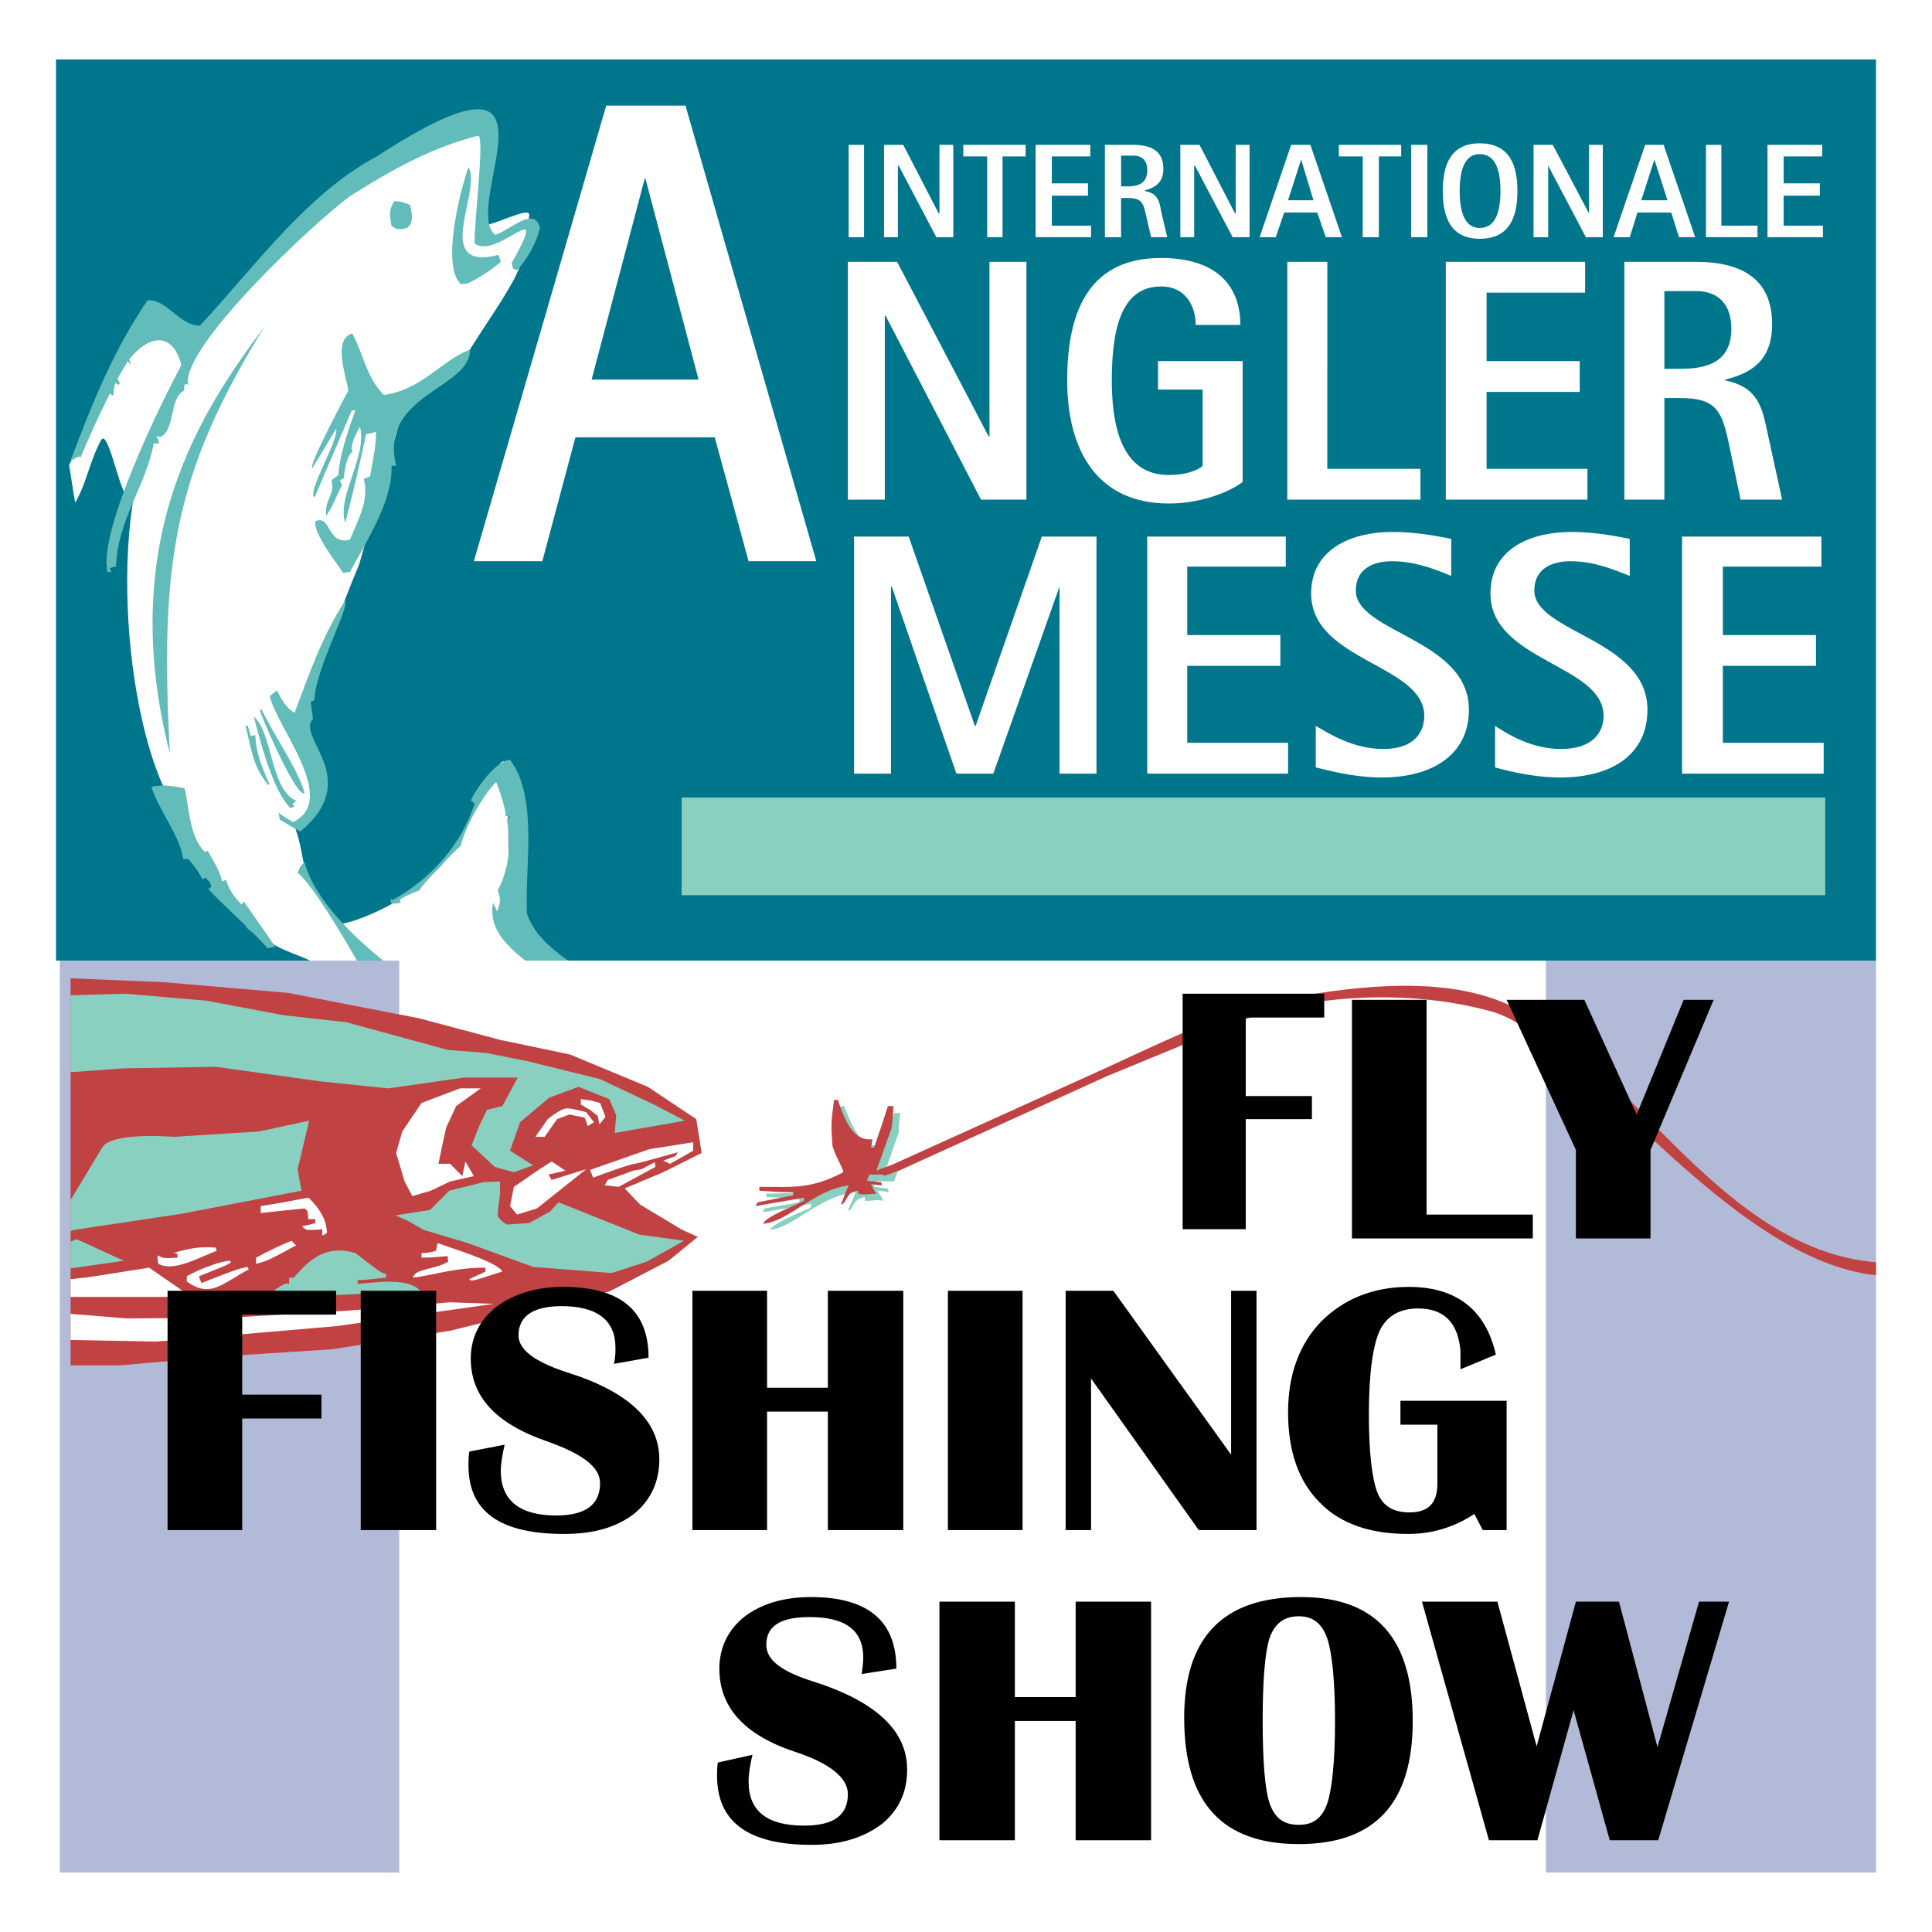 <?xml version="1.0" encoding="utf-8"?>
<!-- Generator: Adobe Illustrator 13.0.0, SVG Export Plug-In . SVG Version: 6.00 Build 14576)  -->
<!DOCTYPE svg PUBLIC "-//W3C//DTD SVG 1.0//EN" "http://www.w3.org/TR/2001/REC-SVG-20010904/DTD/svg10.dtd">
<svg version="1.0" id="Layer_1" xmlns="http://www.w3.org/2000/svg" xmlns:xlink="http://www.w3.org/1999/xlink" x="0px" y="0px"
	 width="192.756px" height="192.756px" viewBox="0 0 192.756 192.756" enable-background="new 0 0 192.756 192.756"
	 xml:space="preserve">
<g>
	<polygon fill-rule="evenodd" clip-rule="evenodd" fill="#FFFFFF" points="0,0 192.756,0 192.756,192.756 0,192.756 0,0 	"/>
	<polygon fill-rule="evenodd" clip-rule="evenodd" fill="#00768D" points="5.586,5.931 187.17,5.931 187.17,95.84 5.586,95.84 
		5.586,5.931 	"/>
	<path fill-rule="evenodd" clip-rule="evenodd" fill="#FFFFFF" d="M20.25,86.089c-1.152-2.227-2.303-4.376-3.455-6.603
		c-4.76-8.983-6.373-32.171,0.614-40.156c1.305-3.762-2.995,6.296-4.53,10.058c-0.691,1.075-1.996-6.603-2.764-5.528
		c-1.152,2.073-1.459,4.3-2.611,6.296c-0.23-1.229-0.384-2.457-0.614-3.762c2.611-4.837,5.145-9.751,7.678-14.588
		c1.766,0.921,3.532,1.843,5.375,2.764c5.221-8.83,12.438-15.663,22.497-19.656c1.843-0.998,3.686-2.073,5.528-3.071
		c0.077,2.38,0.154,4.684,0.23,7.064c0.077,1.152,0,2.457,0.077,3.608c1.612-0.307,4.3-1.766,4.53-1.151
		c-0.077,0.768-0.23,1.996,0.46,2.15c-0.69,1.228-1.382,3.225-2.073,4.53c-1.688,2.995-3.147,4.837-4.913,7.832
		c-1.382,0.461-4.377,3.532-5.759,3.916l-4.684,16.508c-1.766,4.223-3.609,9.444-5.221,13.667c0.46,1.843,0.077,3.762,0.614,5.605
		c-0.154,0.921,0.998,2.688,0.845,3.608c-0.999,0.999-1.689,2.534-2.61,3.456c0.768,2.227,0.537,2.994,1.382,5.221
		c1.075,1.152,2.15,3.609,2.687,4.223c0.538,0.538,5.528-1.458,8.062-3.532c0.845-0.768,2.61-1.997,3.762-3.993
		c2.534-4.376,4.837-10.135,5.067-8.215c0.23,2.687,0.461,10.058,0.308,15.279c1.431,1.431,2.812,2.811,4.224,4.223H30.927
		c-1.736-0.863-3.798-1.199-4.917-2.841C24.089,90.696,22.17,88.393,20.25,86.089L20.25,86.089z"/>
	<path fill-rule="evenodd" clip-rule="evenodd" fill="#61BCBA" d="M56.664,95.84c-1.764-1.266-3.395-2.663-4.089-4.684
		c-0.231-4.76,1.151-11.594-1.689-15.356c-1.382,0.077-3.378,2.841-3.916,4.069c0.153,0.077,0.23,0.154,0.384,0.308
		c-1.305,4.069-4.3,7.448-8.138,9.598c-0.078,0-0.154-0.077-0.231-0.077c0,0.077,0,0.23,0,0.384c0.384,0.077,0.384,0.077,0.998,0
		c-0.077-0.154-0.077-0.23-0.077-0.384c0.614-0.307,1.228-0.614,1.919-0.845c0.153-0.46,3.762-4.223,4.146-4.453
		c0.384-1.843,2.304-5.221,3.532-6.373c0.46,1.075,1.075,3.225,0.921,3.378c0.23,0,0.308,0.077,0.461,0.077
		c-0.077,0.154-0.23,0.154-0.307,0.307c0.384,2.381,0.307,4.684-0.921,7.063c0.307,0.768,0.307,1.229-0.077,2.074
		c-0.077-0.23-0.23-0.538-0.384-0.845c-0.482,2.496,1.26,4.191,3.201,5.758H56.664L56.664,95.84z M38.23,95.84
		c-3.013-2.425-6.918-6.192-7.845-9.828c-0.46,0.46-0.46,0.46-0.691,1.075c1.441,1.098,4.6,6.427,5.913,8.753H38.23L38.23,95.84z"/>
	<path fill-rule="evenodd" clip-rule="evenodd" fill="#61BCBA" d="M27.468,94.458c-1.075-1.536-2.073-2.995-3.148-4.53
		c-0.077,0.077-0.077,0.23-0.23,0.307c-0.845-0.921-1.152-1.306-1.536-2.457c-0.153,0.077-0.23,0.077-0.384,0.154
		c-0.307-1.229-0.921-2.073-1.459-3.071c0,0.077-0.077,0.077-0.229,0.154c-1.613-1.382-1.613-4.684-2.074-6.373
		c-1.305-0.23-1.996-0.384-3.301-0.153c0.614,2.149,2.994,5.144,3.148,7.217c0.23,0,0.384,0,0.537,0
		c0.768,0.921,0.768,0.921,1.459,2.073c0.077-0.153,0.153-0.153,0.231-0.23c0.46,0.46,0.46,0.46,0.613,0.921
		c-0.077,0.077-0.23,0.154-0.307,0.23c1.612,1.766,4.376,4.146,5.912,5.912C26.93,94.535,27.238,94.535,27.468,94.458L27.468,94.458
		z"/>
	<path fill-rule="evenodd" clip-rule="evenodd" fill="#61BCBA" d="M25.088,93c0-0.154,0-0.307-0.077-0.46
		c-0.153-0.077-0.307-0.077-0.538-0.077C24.704,92.616,24.934,92.846,25.088,93L25.088,93z"/>
	<path fill-rule="evenodd" clip-rule="evenodd" fill="#61BCBA" d="M19.406,85.936c-0.077-0.538-0.077-0.538-0.538-1.152
		c-0.153-0.077-0.307-0.153-0.46-0.153C18.715,85.015,19.099,85.475,19.406,85.936L19.406,85.936z"/>
	<path fill-rule="evenodd" clip-rule="evenodd" fill="#61BCBA" d="M30.078,82.865c6.143-5.221-0.614-9.368,1.152-11.133
		c-0.077-0.614-0.154-1.152-0.23-1.689c0.153-0.077,0.307-0.154,0.384-0.23c0.077-3.071,3.455-9.06,3.071-9.905
		c-2.227,3.378-3.608,7.294-5.067,11.21c-0.921-0.538-1.305-1.382-1.766-2.227c-0.23,0.153-0.461,0.384-0.691,0.538
		c0.461,2.841,6.987,10.365,2.303,12.592c-1.151-0.692-1.151-0.692-1.458-0.999c0.077,0.23,0.077,0.46,0.153,0.768
		C30.001,83.018,30.001,83.018,30.078,82.865L30.078,82.865z"/>
	<path fill-rule="evenodd" clip-rule="evenodd" fill="#61BCBA" d="M29.387,80.484c-0.077-0.153-0.154-0.153-0.23-0.23
		c0.154-0.153,0.308-0.23,0.384-0.384c-2.534-0.998-2.38-6.91-4.223-8.369c0.691,2.611,1.92,7.448,3.686,9.137
		C29.157,80.561,29.233,80.484,29.387,80.484L29.387,80.484z"/>
	<path fill-rule="evenodd" clip-rule="evenodd" fill="#61BCBA" d="M30.385,79.102c-0.691-2.457-3.225-5.988-4.299-8.369
		c-0.077,0.077-0.077,0.153-0.154,0.153C26.316,72.115,29.694,79.793,30.385,79.102L30.385,79.102z"/>
	<path fill-rule="evenodd" clip-rule="evenodd" fill="#61BCBA" d="M26.854,78.181c-0.768-1.766-1.305-3.071-1.382-4.837
		c-0.154,0-0.307,0.077-0.461,0.077c-0.077-0.307-0.153-0.614-0.307-0.998c0,0-0.077,0-0.23-0.077
		c0.615,2.303,0.691,4.069,2.304,5.989C26.854,78.258,26.854,78.181,26.854,78.181L26.854,78.181z"/>
	<path fill-rule="evenodd" clip-rule="evenodd" fill="#61BCBA" d="M34.915,57.066c1.689-3.148,4.301-7.141,4.146-10.596
		c0.154,0,0.307,0,0.461,0c-1.766-7.141,7.448-7.678,7.371-11.594c-2.841,1.075-4.761,3.993-8.6,4.53
		c-1.766-1.766-2.073-4.223-3.148-6.142c-1.919,0.537-0.691,4.069-0.384,5.682c0,0-4.07,7.602-3.609,7.755
		c0.845-1.305,1.612-2.687,2.38-3.916c0.308,1.075-2.994,6.45-2.149,6.834c1.229-2.841,2.457-5.759,3.686-8.6
		c0.153-0.077,0.23-0.154,0.384-0.077c-0.614,1.688-1.612,4.53-1.689,6.449c-0.23,0.154-0.384,0.307-0.691,0.538
		c0.384,1.458-0.691,1.766-0.538,3.532c0.768-1.075,1.075-2.15,1.612-3.071c-0.153-0.153-0.153-0.384-0.23-0.46
		c0.077-0.077,0.307-0.153,0.383-0.23c0.077-0.845,0.308-2.227,0.845-2.61c-0.231-0.845,0.46-1.919,0.768-2.534
		c0.768,2.994-2.38,7.064-1.459,9.597c1.075-4.3,1.075-4.3,2.074-8.83c0.383-0.077,0.614-0.153,0.998-0.23
		c-0.077,1.536-0.077,1.536-0.614,4.454c-0.154,0.077-0.46,0.153-0.614,0.23c0.538,2.149-0.538,3.992-1.382,6.065
		c-2.303,0.615-1.842-2.533-3.455-1.842c-0.23,1.152,1.996,3.993,2.764,5.144C34.455,57.143,34.685,57.066,34.915,57.066
		L34.915,57.066z"/>
	<path fill-rule="evenodd" clip-rule="evenodd" fill="#61BCBA" d="M11.114,57.066c-0.077-0.154-0.154-0.307-0.154-0.384
		c0.23-0.077,0.46-0.154,0.614-0.154c0.154-4.684,2.995-8.062,3.762-12.285c0.154,0,0.307,0,0.538,0
		c-0.077-0.307-0.154-0.538-0.23-0.768c0.077,0,0.23,0.077,0.307,0.154c1.613-0.691,0.845-3.916,2.457-4.684
		c-0.077-0.384-0.077-0.384,0.077-0.614c0.154,0,0.23,0,0.307,0.076C17.87,34.8,31.46,22.055,34.992,19.521
		c4.146-2.61,8.139-4.837,12.746-5.988c0.614,0.384-0.46,8.753-0.384,10.749c2.227,1.766,7.755-5.298,3.685,1.996
		c0.077,0.154,0.077,0.308,0.153,0.538c0.077,0,0.231,0.077,0.384,0.153c1.229-1.382,1.92-2.764,2.304-4.223
		c-0.538-2.227-2.918,0.153-4.454,0.691c-3.608-2.765,8.369-20.961-11.824-7.832c-6.987,3.686-12.361,11.21-17.659,16.892
		c-2.15-0.077-3.302-2.688-5.221-2.534c-3.378,4.914-5.528,10.289-7.678,15.97c0.384-0.077,0.768-0.537,0.998-0.307
		c1.382-3.224,1.382-3.224,2.918-6.373c0.154,0.153,0.23,0.153,0.307,0.23c0.153-0.154,0-0.768,0.23-1.229
		c0.154,0,0.23,0.077,0.307,0.153c0.077-0.076,0.154-0.153,0.154-0.153c-0.077-0.154-0.154-0.307-0.23-0.461
		c0.307-0.614,0.691-1.152,0.998-1.766c0.153,0.153,0.23,0.23,0.307,0.384c0-0.23-0.077-0.384-0.154-0.538
		c1.689-2.15,4.223-3.148,5.221,0.538c-1.766,3.302-8.369,16.508-7.371,20.654C10.883,57.066,10.96,57.066,11.114,57.066
		L11.114,57.066z"/>
	<path fill-rule="evenodd" clip-rule="evenodd" fill="#61BCBA" d="M46.663,28.274c1.151-0.538,2.534-1.459,3.301-2.15
		c-0.077-0.23-0.154-0.538-0.23-0.691c-6.756,1.689-1.612-6.373-2.995-8.753c-0.768,2.15-2.764,9.751-0.768,11.67
		C46.202,28.351,46.433,28.274,46.663,28.274L46.663,28.274z"/>
	<path fill-rule="evenodd" clip-rule="evenodd" fill="#61BCBA" d="M40.597,22.746c0.768-0.538,0.461-1.689,0.307-2.303
		c-0.768-0.307-0.768-0.307-1.536-0.384c-0.537,0.768-0.537,1.305-0.307,2.457C39.599,22.976,39.983,22.899,40.597,22.746
		L40.597,22.746z"/>
	<path fill-rule="evenodd" clip-rule="evenodd" fill="#61BCBA" d="M16.948,75.187c-5.528-21.652,3.456-34.551,9.445-42.613
		C17.256,47.392,15.951,56.299,16.948,75.187L16.948,75.187z"/>
	<path fill-rule="evenodd" clip-rule="evenodd" fill="#FFFFFF" d="M84.593,49.849h3.685V31.499h0.077l9.521,18.351h4.53V26.124
		H98.72v17.429h-0.076l-9.138-17.429h-4.913V49.849L84.593,49.849z M123.98,36.029h-8.445v2.841h4.453v7.601
		c-0.384,0.384-1.536,0.921-3.379,0.921c-4.837,0-5.682-5.145-5.682-9.444c0-4.914,0.845-9.367,4.914-9.367
		c2.534,0,3.455,2.073,3.455,3.839h4.453c0-3.916-2.38-6.68-7.908-6.68c-6.757,0-9.367,4.683-9.367,12.208
		c0,6.987,2.994,12.285,10.135,12.285c3.686,0,6.526-1.458,7.371-2.15V36.029L123.98,36.029z M128.434,49.849h13.283v-3.071h-9.291
		V26.124h-3.992V49.849L128.434,49.849z M144.25,49.849h14.128v-3.071h-10.059V39.1h9.291v-3.071h-9.291v-6.834h9.828v-3.071H144.25
		V49.849L144.25,49.849z M162.063,49.849h3.993V39.714h1.535c3.686,0,4.223,1.229,4.99,4.99l1.075,5.145h4.146l-1.459-6.68
		c-0.537-2.534-0.922-4.53-4.223-5.221v-0.077c2.457-0.614,4.684-1.766,4.684-5.528c0-4.607-3.148-6.219-7.602-6.219h-7.141V49.849
		L162.063,49.849z M166.057,29.042h3.147c2.227,0,3.532,1.305,3.532,3.762c0,3.455-2.61,3.993-5.145,3.993h-1.535V29.042
		L166.057,29.042z"/>
	<path fill-rule="evenodd" clip-rule="evenodd" fill="#FFFFFF" d="M47.277,55.992h6.833l3.302-12.362h13.897l3.378,12.362h6.757
		L68.392,10.538h-7.908L47.277,55.992L47.277,55.992z M64.322,17.832h0.077l5.298,20.04H59.024L64.322,17.832L64.322,17.832z"/>
	<path fill-rule="evenodd" clip-rule="evenodd" fill="#FFFFFF" d="M84.669,23.667h1.536v-9.213h-1.536V23.667L84.669,23.667z
		 M88.201,23.667h1.382v-7.141h0.077l3.762,7.141h1.689v-9.213h-1.382v6.833h-0.077l-3.532-6.833h-1.919V23.667L88.201,23.667z
		 M98.489,23.667h1.536v-8.062h2.303v-1.151h-6.219v1.151h2.38V23.667L98.489,23.667z M103.326,23.667h5.528v-1.152h-3.916v-2.995
		h3.609v-1.228h-3.609v-2.688h3.84v-1.151h-5.452V23.667L103.326,23.667z M110.237,23.667h1.612v-3.916h0.614
		c1.458,0,1.612,0.46,1.919,1.919l0.461,1.996h1.612l-0.614-2.61c-0.153-0.921-0.307-1.766-1.612-1.997v-0.077
		c0.922-0.23,1.842-0.691,1.842-2.15c0-1.766-1.228-2.38-2.993-2.38h-2.841V23.667L110.237,23.667z M111.85,15.528h1.229
		c0.921,0,1.382,0.538,1.382,1.458c0,1.382-0.998,1.613-1.996,1.613h-0.614V15.528L111.85,15.528z M117.762,23.667h1.382v-7.141
		h0.076l3.763,7.141h1.689v-9.213h-1.382v6.833h-0.077l-3.532-6.833h-1.919V23.667L117.762,23.667z M125.67,23.667h1.612
		l0.845-2.457h3.301l0.845,2.457h1.612l-3.147-9.213h-1.92L125.67,23.667L125.67,23.667z M129.815,15.912L129.815,15.912
		l1.229,4.069h-2.533L129.815,15.912L129.815,15.912z M135.958,23.667v-8.062h-2.38v-1.151h6.219v1.151h-2.227v8.062H135.958
		L135.958,23.667z M140.796,23.667h1.611v-9.213h-1.611V23.667L140.796,23.667z M147.629,23.821c2.918,0,3.763-2.073,3.763-4.761
		s-0.845-4.76-3.763-4.76c-2.841,0-3.686,2.072-3.686,4.76S144.788,23.821,147.629,23.821L147.629,23.821L147.629,23.821z
		 M145.633,19.06c0-1.996,0.46-3.685,1.996-3.685c1.612,0,2.073,1.689,2.073,3.685c0,1.997-0.461,3.686-2.073,3.686
		C146.093,22.746,145.633,21.057,145.633,19.06L145.633,19.06L145.633,19.06z M153.004,23.667h1.458v-7.141l0,0l3.763,7.141h1.688
		v-9.213h-1.382v6.833l-3.608-6.833h-1.919V23.667L153.004,23.667z M160.988,23.667h1.612l0.769-2.457h3.378l0.768,2.457h1.613
		l-3.148-9.213h-1.843L160.988,23.667L160.988,23.667z M165.058,15.912L165.058,15.912l1.306,4.069h-2.61L165.058,15.912
		L165.058,15.912z M170.202,23.667h5.145v-1.152h-3.608v-8.062h-1.536V23.667L170.202,23.667z M176.345,23.667h5.528v-1.152h-3.916
		v-2.995h3.608v-1.228h-3.608v-2.688h3.839v-1.151h-5.451V23.667L176.345,23.667z"/>
	<path fill-rule="evenodd" clip-rule="evenodd" fill="#FFFFFF" d="M85.207,77.183h3.686V58.525h0.077l6.45,18.658h3.685
		l6.604-18.658l0,0v18.658h3.686V53.535h-5.452l-6.603,18.888h-0.076l-6.604-18.888h-5.451V77.183L85.207,77.183z M114.46,77.183
		h14.051v-3.071h-10.059v-7.678h9.291v-3.071h-9.291v-6.833h9.828v-2.994h-13.82V77.183L114.46,77.183z M144.788,53.765
		c-0.845-0.153-3.148-0.691-5.835-0.691c-4.454,0-8.14,1.919-8.14,6.143c0,6.757,11.287,7.064,11.287,12.208
		c0,1.536-0.921,3.301-4.069,3.301c-2.994,0-5.298-1.459-6.757-2.303v4.146c0.768,0.154,3.532,0.999,6.604,0.999
		c5.067,0,8.676-2.304,8.676-6.757c0-7.064-11.286-7.678-11.286-11.901c0-2.073,1.612-2.917,3.608-2.917
		c2.38,0,4.376,0.844,5.912,1.459V53.765L144.788,53.765z M162.601,53.765c-0.845-0.153-3.147-0.691-5.758-0.691
		c-4.53,0-8.139,1.919-8.139,6.143c0,6.757,11.286,7.064,11.286,12.208c0,1.536-0.998,3.301-4.223,3.301
		c-2.994,0-5.298-1.459-6.604-2.303v4.146c0.614,0.154,3.456,0.999,6.527,0.999c5.144,0,8.676-2.304,8.676-6.757
		c0-7.064-11.287-7.678-11.287-11.901c0-2.073,1.612-2.917,3.608-2.917c2.381,0,4.3,0.844,5.912,1.459V53.765L162.601,53.765z
		 M167.822,77.183h14.127v-3.071h-10.058v-7.678h9.29v-3.071h-9.29v-6.833h9.828v-2.994h-13.897V77.183L167.822,77.183z"/>
	<polygon fill-rule="evenodd" clip-rule="evenodd" fill="#8AD0C0" points="68.008,79.563 182.104,79.563 182.104,89.314 
		68.008,89.314 68.008,79.563 	"/>
	<polygon fill-rule="evenodd" clip-rule="evenodd" fill="#FFFFFF" points="5.586,95.84 187.17,95.84 187.17,186.824 5.586,186.824 
		5.586,95.84 	"/>
	<polygon fill-rule="evenodd" clip-rule="evenodd" fill="#B1BBD8" points="39.83,95.84 39.83,186.824 5.969,186.824 5.969,95.84 
		39.83,95.84 	"/>
	<polygon fill-rule="evenodd" clip-rule="evenodd" fill="#B1BBD8" points="154.232,186.824 154.232,95.84 187.17,95.84 
		187.17,186.824 154.232,186.824 	"/>
	<path fill-rule="evenodd" clip-rule="evenodd" fill="#C14243" d="M85.821,117.646l24.262-10.98
		c5.375-2.457,11.518-5.527,17.276-6.832c6.986-1.383,15.509-2.459,21.959-0.078c12.584,4.664,21.602,24.811,37.852,26.182v1.295
		c-14.902-1.562-29.793-24.027-38.39-26.324c-8.906-2.457-19.271-1.459-25.645,1.229l-12.669,5.221l-23.495,10.672L85.821,117.646
		L85.821,117.646z"/>
	<polygon fill-rule="evenodd" clip-rule="evenodd" fill="#C14243" points="7.044,97.605 16.334,97.99 28.773,99.064 41.826,101.6 
		49.888,103.748 56.875,105.207 64.629,108.432 69.466,111.656 70.004,115.035 66.165,116.955 62.326,118.566 63.861,120.18 
		68.084,122.713 69.62,123.404 66.703,125.785 60.791,128.855 44.897,132.771 33.149,134.615 22.4,135.305 11.958,136.227 
		7.044,136.227 7.044,97.605 	"/>
	<path fill-rule="evenodd" clip-rule="evenodd" fill="#FFFFFF" d="M50.118,126.859c-3.071,0.998-3.071,0.998-3.301,0.768
		c0.538-0.307,1.075-0.461,1.612-0.768c0-0.076,0-0.23,0-0.385c-3.071,0-4.914,0.691-7.217,1c0.154-0.922,2.149-0.77,3.532-1.613
		c-0.077-0.154-0.077-0.307-0.077-0.537c-0.921,0.076-1.766,0.152-2.61,0.152c0-0.152,0-0.307,0-0.459
		c0.537,0,0.998-0.078,1.458-0.23c0-0.154,0.077-0.539,0.154-0.768C44.82,124.479,49.581,125.861,50.118,126.859L50.118,126.859z"/>
	<path fill-rule="evenodd" clip-rule="evenodd" fill="#8AD0C0" d="M42.056,128.934c-4.914-0.078-9.981,0.537-14.665,0.383
		c0-0.23,0-0.383,0-0.613c1.075-0.691,1.075-0.691,1.458-0.615c0-0.23,0-0.385,0-0.613c0.154,0,0.307,0,0.461,0
		c1.382-1.613,3.071-3.379,6.143-2.457c2.61,1.996,2.61,1.996,3.071,2.072c0,0.154,0,0.23,0,0.385
		c-0.921,0.076-1.843,0.229-2.841,0.229c0,0.154,0,0.309,0,0.385C37.142,128.012,40.904,127.32,42.056,128.934L42.056,128.934z"/>
	<path fill-rule="evenodd" clip-rule="evenodd" fill="#FFFFFF" d="M32.612,123.02c-0.154,0.078-0.308,0.23-0.461,0.23
		c0-0.23,0-0.383,0-0.613c-0.537,0.076-1.075,0.076-1.536,0.076c-0.154-0.076-0.384-0.23-0.461-0.383
		c0.461-0.078,0.845-0.154,1.306-0.309c0-0.152,0-0.229,0-0.383c-0.23,0-0.46,0-0.691,0c-0.077-0.846-0.077-0.846-0.384-1.074
		c-1.536,0.152-2.917,0.307-4.376,0.459c0-0.23,0-0.459,0-0.689c1.535-0.23,3.147-0.539,4.76-0.846
		C31.921,120.564,32.612,121.793,32.612,123.02L32.612,123.02z"/>
	<path fill-rule="evenodd" clip-rule="evenodd" fill="#FFFFFF" d="M29.541,124.248c-2.841,1.537-2.841,1.537-3.993,1.844
		c0-0.23,0-0.385,0-0.615c1.151-0.613,2.38-1.229,3.532-1.688C29.233,123.941,29.387,124.096,29.541,124.248L29.541,124.248z"/>
	<path fill-rule="evenodd" clip-rule="evenodd" fill="#FFFFFF" d="M24.857,126.629c-2.764,1.459-3.839,2.918-6.219,1.229
		c0-0.154,0-0.383,0-0.537c1.229-0.691,3.455-1.535,4.299-1.535c0.23,0.23,0.23,0.23-3.071,1.535c0,0.154,0.153,0.461,0.23,0.691
		c3.532-1.383,3.532-1.383,4.607-1.613C24.704,126.475,24.78,126.629,24.857,126.629L24.857,126.629z"/>
	<path fill-rule="evenodd" clip-rule="evenodd" fill="#FFFFFF" d="M21.633,124.787c-1.843,0.689-4.3,2.148-5.835,1.305
		c-0.077-0.23-0.077-0.537-0.077-0.846c0.614,0.309,0.614,0.309,1.996,0.23c0-0.459,0-0.459-0.46-0.459
		c1.382-0.385,2.457-0.691,4.299-0.539C21.556,124.633,21.556,124.709,21.633,124.787L21.633,124.787z"/>
	<polygon fill-rule="evenodd" clip-rule="evenodd" fill="#8AD0C0" points="7.044,99.295 12.496,99.143 20.558,99.834 
		28.312,101.291 34.531,101.982 44.667,104.748 48.506,105.055 52.729,105.898 59.869,107.664 65.244,110.199 68.315,111.811 
		61.328,113.039 61.481,111.273 60.791,109.66 57.719,108.432 54.802,109.508 51.884,111.965 50.886,114.805 53.189,116.264 
		51.27,116.955 49.35,116.418 47.047,114.268 47.814,112.348 48.582,110.734 50.118,110.352 51.654,107.512 46.279,107.512 
		38.754,108.586 31.998,107.895 21.556,106.436 12.342,106.59 7.044,106.973 7.044,99.295 	"/>
	<polygon fill-rule="evenodd" clip-rule="evenodd" fill="#FFFFFF" points="45.895,108.586 42.056,110.045 40.136,112.887 
		39.522,115.035 40.367,117.877 41.134,119.336 42.978,118.797 44.897,117.877 47.277,117.34 46.433,115.881 46.125,117.34 
		44.897,116.111 43.745,116.111 44.129,114.268 44.513,112.502 45.511,110.352 47.968,108.586 45.895,108.586 	"/>
	<polygon fill-rule="evenodd" clip-rule="evenodd" fill="#FFFFFF" points="7.044,127.627 9.041,127.396 14.875,126.475 
		19.099,129.393 11.728,129.393 7.044,129.393 7.044,127.627 	"/>
	<path fill-rule="evenodd" clip-rule="evenodd" fill="#FFFFFF" d="M53.419,113.424h0.921l1.229-1.768l1.229-0.461l1.536,0.309
		l0.307,0.844l0.614-0.383l-0.768-0.998c0,0-1.305-0.385-1.919-0.385c-0.614,0-1.919,1.074-1.919,1.074L53.419,113.424
		L53.419,113.424z"/>
	<polygon fill-rule="evenodd" clip-rule="evenodd" fill="#FFFFFF" points="57.95,110.199 58.871,110.734 59.639,111.35 
		59.792,112.195 60.407,111.428 59.869,110.045 59.024,109.814 57.95,109.66 57.95,110.199 	"/>
	<path fill-rule="evenodd" clip-rule="evenodd" fill="#FFFFFF" d="M58.871,116.725l0.307,0.768c0,0,3.685-1.381,4.146-1.381
		c0.537-0.078,4.299-1.152,4.299-1.152l-0.23,0.383l-1.229,0.461l0.691,0.309l2.304-1.307v-0.844l-4.376,0.691L58.871,116.725
		L58.871,116.725z"/>
	<polygon fill-rule="evenodd" clip-rule="evenodd" fill="#FFFFFF" points="60.33,118.26 60.637,117.723 63.171,116.801 
		64.015,116.648 65.32,115.957 65.397,116.418 61.712,118.414 60.33,118.26 	"/>
	<polygon fill-rule="evenodd" clip-rule="evenodd" fill="#FFFFFF" points="55.032,115.881 56.414,116.801 54.725,117.186 
		55.032,117.723 58.487,116.648 53.573,120.564 51.577,121.178 50.886,120.334 51.27,118.414 53.497,116.879 55.032,115.881 	"/>
	<path fill-rule="evenodd" clip-rule="evenodd" fill="#8AD0C0" d="M39.446,121.254l3.455-0.537l1.919-1.92l3.378-0.844l1.689-0.076
		v1.305c0,0-0.23,1.535-0.23,1.996s0.921,0.998,0.921,0.998l2.227-0.154l2.073-1.15l0.845-0.922l8.062,3.225l4.453,0.615
		l-3.686,2.072l-3.532,1.152l-7.832-0.615l-6.526-2.379l-4.377-1.307l-1.612-0.92L39.446,121.254L39.446,121.254z"/>
	<polygon fill-rule="evenodd" clip-rule="evenodd" fill="#FFFFFF" points="7.044,132.465 7.044,131.082 12.649,131.543 
		22.938,131.467 34.531,130.775 44.897,129.932 49.273,130.084 33.533,132.311 15.644,133.846 7.044,133.693 7.044,133.617 
		7.044,132.465 	"/>
	<path fill-rule="evenodd" clip-rule="evenodd" fill="#8AD0C0" d="M7.044,122.867v-3.148l3.148-5.221
		c0.921-1.611,7.141-1.074,7.141-1.074l8.522-0.537l4.991-1.076l-1.152,4.838l0.384,2.148l-11.978,2.305l-10.749,1.611
		C7.352,122.713,6.967,122.867,7.044,122.867L7.044,122.867z"/>
	<polygon fill-rule="evenodd" clip-rule="evenodd" fill="#8AD0C0" points="7.044,123.865 7.658,123.635 12.342,125.785 
		7.044,126.553 7.044,123.865 	"/>
	<path fill-rule="evenodd" clip-rule="evenodd" fill="#8AD0C0" d="M89.66,113.039c-0.538,1.459-0.998,2.918-1.536,4.301
		c0.461-0.154,0.998-0.309,1.459-0.539c-0.153,0.385-0.23,0.691-0.384,1.076c-0.614,0-1.229,0-1.843-0.078
		c-0.077,0.23-0.154,0.461-0.154,0.615c0.461,0,0.845,0.152,1.382,0.152c0,0.154,0.077,0.23,0.077,0.385
		c-0.384-0.076-0.691-0.154-1.152-0.154c0.23,0.309,0.461,0.615,0.614,0.998c-0.921-0.152-1.152,0.078-1.843,0
		c0-0.152,0-0.229,0-0.383c-1.305,0.23-1.075,1.305-1.688,1.381c0.23-0.613,0.537-1.227,0.768-1.842
		c-3.686,0.385-5.913,3.379-8.523,3.762c0.154-0.613,2.994-1.766,4.069-2.227c0-0.152,0-0.23,0-0.383
		c-1.689,0.307-3.225,0.613-4.837,0.844c0.077-0.076,0.077-0.23,0.23-0.383c1.075-0.23,2.304-0.385,3.455-0.615
		c0-0.154,0-0.23,0-0.307c-1.075-0.076-2.227-0.154-3.301-0.23c0-0.154,0-0.154,0-0.307c3.455-0.154,5.067,0.152,8.446-1.613
		c0-0.307-0.768-1.305-1.152-2.533c-0.23-2.227-0.23-2.227,0.154-4.607c0,0,0.153,0,0.307,0c0.691,1.535,1.459,4.223,3.532,3.916
		c-0.077,0.307-0.153,0.537-0.23,0.922c0.154,0,0.23,0,0.461,0c0.384-1.383,0.845-2.842,1.229-4.146c0.153,0,0.384,0,0.614,0
		C89.736,111.734,89.66,112.348,89.66,113.039L89.66,113.039z"/>
	<path fill-rule="evenodd" clip-rule="evenodd" fill="#C14243" d="M88.969,112.502c-0.538,1.459-0.998,2.84-1.536,4.299
		c0.538-0.23,0.998-0.383,1.459-0.537c-0.077,0.307-0.23,0.537-0.384,0.922c-0.614,0-1.229,0-1.766,0
		c-0.077,0.23-0.23,0.461-0.23,0.613c0.46,0.078,0.921,0.078,1.382,0.154c0.077,0.076,0.077,0.23,0.077,0.307
		c-0.307,0-0.768-0.076-1.075-0.152c0.154,0.307,0.307,0.689,0.538,0.998c-0.921,0-1.152,0.152-1.766,0
		c-0.077-0.078-0.077-0.154-0.077-0.309c-1.305,0.154-0.998,1.229-1.689,1.383c0.23-0.613,0.46-1.229,0.768-1.92
		c-3.608,0.537-5.835,3.533-8.522,3.84c0.153-0.691,3.071-1.766,4.069-2.305c0-0.076,0-0.152,0-0.307
		c-1.612,0.307-3.148,0.537-4.837,0.846c0.077-0.154,0.154-0.309,0.231-0.385c1.151-0.23,2.38-0.461,3.531-0.691
		c0,0,0-0.152,0-0.307c-1.151,0-2.227-0.076-3.378-0.154c0-0.076,0-0.23,0-0.383c3.455,0,5.144,0.23,8.369-1.459
		c0-0.385-0.69-1.383-1.075-2.611c-0.154-2.227-0.154-2.227,0.154-4.605c0.077,0,0.23,0,0.384,0
		c0.537,1.535,1.382,4.223,3.455,3.916c-0.077,0.307-0.077,0.613-0.154,0.844c0.077,0,0.23,0,0.307,0
		c0.461-1.305,0.921-2.688,1.382-4.146c0.154,0,0.307,0,0.537,0C89.122,111.119,89.045,111.811,88.969,112.502L88.969,112.502z"/>
	<path fill-rule="evenodd" clip-rule="evenodd" d="M89.43,166.479l-3.456,0.537c0.077-0.615,0.154-1.152,0.154-1.611
		c0-2.766-1.766-4.07-5.375-4.07c-2.917,0-4.299,0.922-4.299,2.764c0,1.535,1.536,2.688,4.76,3.686
		c6.219,1.996,9.291,4.914,9.291,8.754c0,2.303-0.845,4.068-2.534,5.451c-1.843,1.381-4.146,2.072-6.987,2.072
		c-6.373,0-9.444-2.303-9.444-6.91c0-0.307,0-0.844,0.077-1.305l3.455-0.768c-0.23,0.998-0.384,1.842-0.384,2.688
		c0,2.916,1.843,4.375,5.528,4.375c2.917,0,4.377-0.998,4.377-3.146c0-1.613-1.767-3.072-5.298-4.225
		c-5.067-1.688-7.524-4.453-7.524-8.291c0-2.074,0.845-3.84,2.457-5.145c1.689-1.305,3.916-1.996,6.68-1.996
		C86.588,159.338,89.43,161.717,89.43,166.479L89.43,166.479L89.43,166.479z M101.254,171.699v11.9h-7.525v-23.801h7.525v9.52h6.065
		v-9.52h7.524V183.6h-7.524v-11.9H101.254L101.254,171.699z M129.815,159.338c7.448,0,11.134,4.146,11.134,12.361
		s-3.763,12.285-11.364,12.285c-7.678,0-11.439-4.146-11.439-12.592C118.146,163.406,121.984,159.338,129.815,159.338
		L129.815,159.338L129.815,159.338z M129.585,161.258c-1.458,0-2.38,0.689-2.917,2.148c-0.461,1.459-0.691,4.225-0.691,8.293
		c0,4.07,0.23,6.834,0.691,8.215c0.537,1.535,1.459,2.15,2.917,2.15c1.383,0,2.304-0.615,2.841-2.15
		c0.461-1.381,0.769-4.145,0.769-8.215c0-4.068-0.308-6.834-0.769-8.215C131.889,161.947,130.968,161.258,129.585,161.258
		L129.585,161.258L129.585,161.258z M172.506,159.799l-7.064,23.801h-4.837l-3.608-12.975l-3.608,12.975h-4.838l-6.68-23.801h7.525
		l3.915,14.434l3.916-14.434h4.299l3.84,14.512l4.146-14.512H172.506L172.506,159.799z"/>
	<path fill-rule="evenodd" clip-rule="evenodd" d="M142.331,99.756v21.422h10.596v2.381h-18.043V99.756H142.331L142.331,99.756z
		 M170.97,99.756h-2.994l-4.684,11.439l-5.221-11.439h-7.755l6.91,14.973v8.83h7.447v-8.83L170.97,99.756L170.97,99.756z"/>
	<polygon fill-rule="evenodd" clip-rule="evenodd" points="132.119,99.143 132.119,101.521 124.288,101.521 124.288,109.354 
		130.891,109.354 130.891,111.656 124.288,111.656 124.288,122.637 117.991,122.637 117.991,99.143 132.119,99.143 	"/>
	<path fill-rule="evenodd" clip-rule="evenodd" d="M33.533,128.779v2.381h-9.367v7.984h7.908v2.381h-7.908v11.133h-7.448v-23.879
		H33.533L33.533,128.779z M43.515,128.779v23.879H35.99v-23.879H43.515L43.515,128.779z M64.706,135.459l-3.455,0.613
		c0.154-0.689,0.154-1.15,0.154-1.611c0-2.688-1.766-4.146-5.375-4.146c-2.841,0-4.299,0.998-4.299,2.918
		c0,1.383,1.535,2.611,4.837,3.686c6.143,1.92,9.213,4.836,9.213,8.676c0,2.227-0.844,4.07-2.534,5.451
		c-1.842,1.383-4.069,1.996-6.987,1.996c-6.373,0-9.521-2.227-9.521-6.832c0-0.385,0-0.77,0.077-1.383l3.532-0.691
		c-0.231,0.998-0.384,1.92-0.384,2.611c0,2.918,1.843,4.453,5.528,4.453c2.917,0,4.376-1.074,4.376-3.225
		c0-1.613-1.766-2.918-5.221-4.146c-5.144-1.766-7.678-4.453-7.678-8.293c0-2.148,0.921-3.838,2.534-5.143
		c1.766-1.307,3.993-1.998,6.68-1.998C61.942,128.395,64.706,130.775,64.706,135.459L64.706,135.459L64.706,135.459z M76.53,140.834
		v11.824h-7.448v-23.879h7.448v9.674h6.065v-9.674h7.525v23.879h-7.525v-11.824H76.53L76.53,140.834z M102.021,128.779v23.879
		h-7.448v-23.879H102.021L102.021,128.779z M125.362,128.779v23.879h-5.758l-10.75-15.127v15.127h-2.533v-23.879h4.76l11.748,16.354
		v-16.354H125.362L125.362,128.779z M139.721,139.758h10.596v12.9h-2.381l-0.844-1.613c-2.073,1.383-4.3,1.996-6.604,1.996
		c-3.762,0-6.757-0.998-8.83-3.148c-2.073-2.072-3.147-5.066-3.147-8.982c0-3.686,1.074-6.756,3.302-9.061
		c2.227-2.227,5.144-3.455,8.753-3.455c4.76,0,7.678,2.305,8.676,6.758l-3.532,1.459v-0.539v-1.305
		c-0.23-2.764-1.612-4.223-4.223-4.223c-1.843,0-3.147,0.768-3.839,2.227c-0.691,1.535-1.075,4.301-1.075,8.369
		c0,3.762,0.308,6.373,0.845,7.756c0.537,1.381,1.612,1.996,3.225,1.996c1.843,0,2.765-0.922,2.765-2.842v-5.912h-3.686V139.758
		L139.721,139.758z"/>
</g>
</svg>
